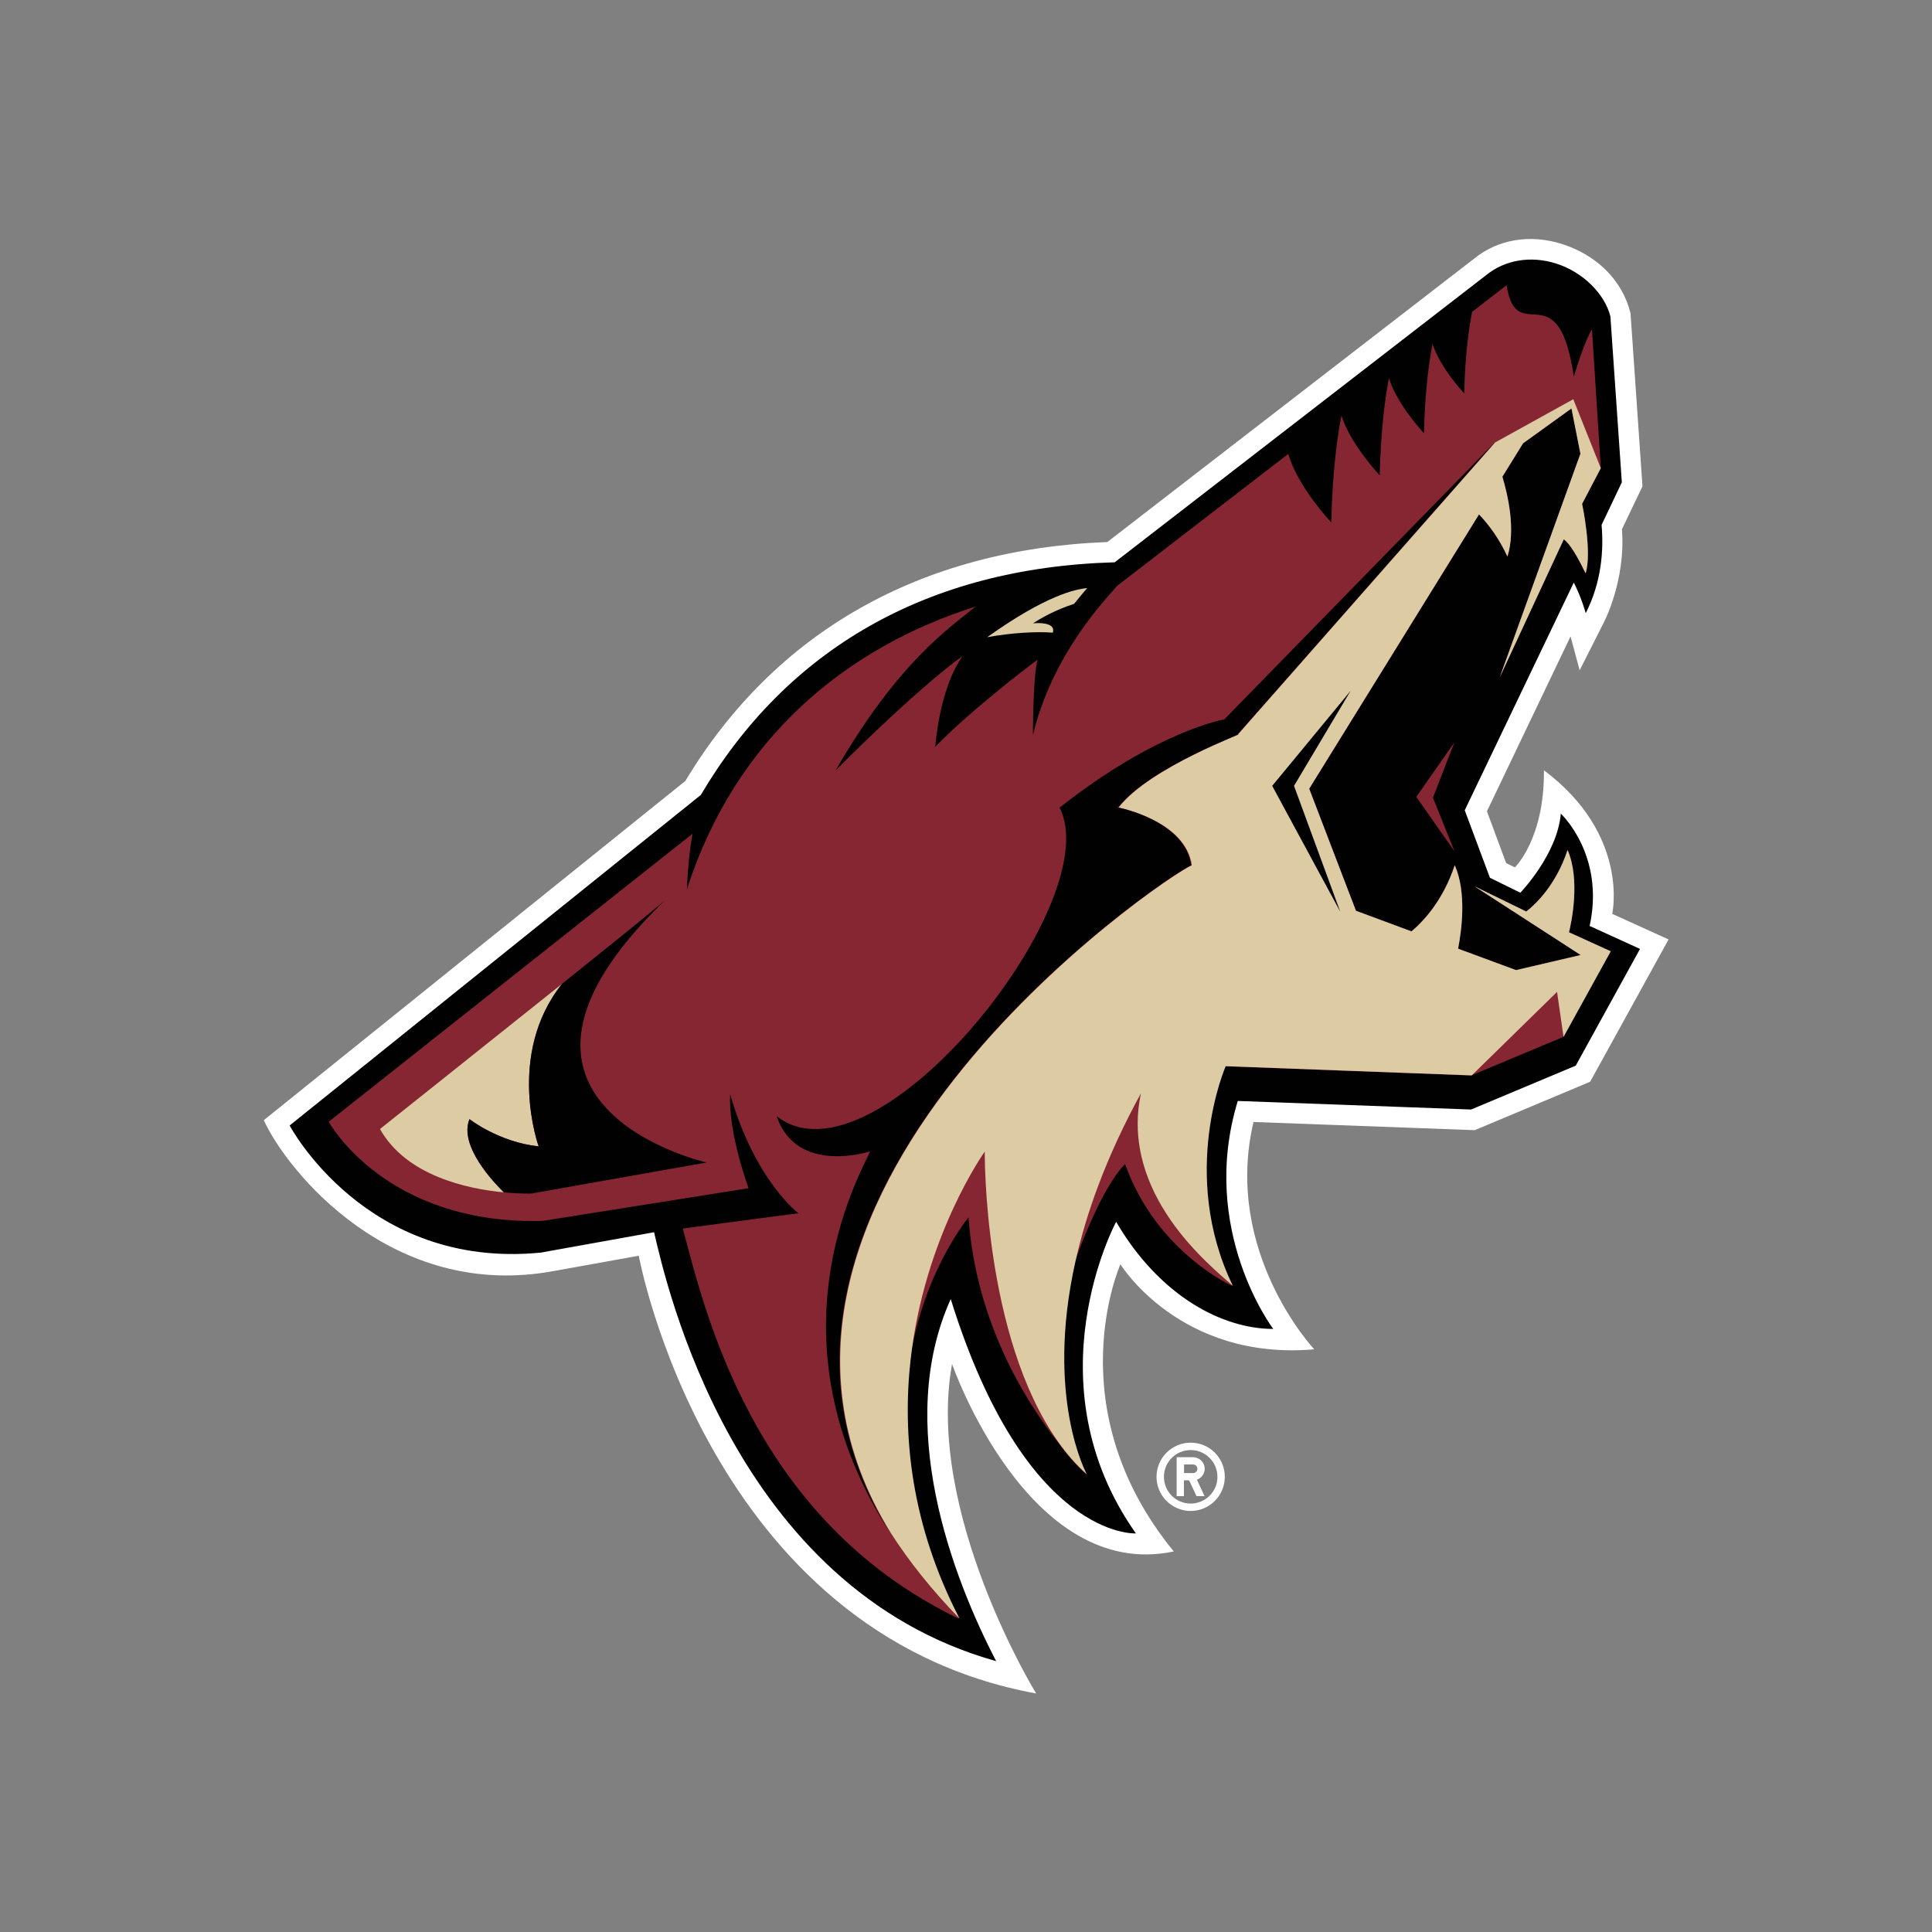 <?xml version="1.0" encoding="utf-8"?>
<!-- Generator: Adobe Illustrator 24.2.0, SVG Export Plug-In . SVG Version: 6.00 Build 0)  -->
<svg version="1.1" id="katman_1" xmlns="http://www.w3.org/2000/svg" xmlns:xlink="http://www.w3.org/1999/xlink" x="0px" y="0px"
	 viewBox="0 0 1000 1000" style="enable-background:new 0 0 1000 1000;" xml:space="preserve">
<rect x="0" y="0" width="1000" height="1000" fill="#808080" stroke="none"/>
<style type="text/css">
	.st0{fill:#FFFFFF;}
	.st1{fill:#010101;}
	.st2{fill:#862633;}
	.st3{fill:#DDCBA4;}
</style>
<g id="arizona-coyotes" transform="scale(0.672) translate(-107.906, 52.093)">
	<path class="st0" d="M1025,1059.1c-14.5,0-26.3,11.8-26.3,26.3c0,14.5,11.8,26.3,26.3,26.3c14.5,0,26.3-11.8,26.3-26.3
		C1051.3,1070.8,1039.5,1059.1,1025,1059.1L1025,1059.1z M1025,1106c-11.4,0-20.6-9.2-20.6-20.6c0,0,0,0,0,0
		c0-11.4,9.2-20.6,20.6-20.6c11.4,0,20.6,9.2,20.6,20.6C1045.7,1096.7,1036.4,1106,1025,1106z M1035.8,1079.2c0-4.9-4-8.9-8.9-8.9
		c0,0,0,0,0,0h-12.7v30h5.6v-12.2h4l5.7,12.2h6.2l-5.9-12.7C1033.4,1086.4,1035.8,1083,1035.8,1079.2L1035.8,1079.2z M1026.9,1082.5
		h-7v-6.6h7c1.8,0,3.3,1.5,3.3,3.3C1030.2,1081.1,1028.7,1082.5,1026.9,1082.5L1026.9,1082.5z"/>
	<path class="st0" d="M1349.7,651.8c0,0,13.8-60.8-52.6-110.6c0.5,52.9-22.4,74.8-22.4,74.8l-6.7-3.3l-14.8-39.9l64.4-134.7
		c3.2,11.8,7,26.1,7,26.1l18.6-36.8c0,0,17-32,14-71.9l15.8-33l-9.2-133.3c-6.4-26-26.7-45-52.6-53.3c-24.8-7.9-49.6-3.7-68.1,11.4
		L960.8,365.4c-143.7,5.5-255.8,69-325,184L311.1,810.7C328.4,849,409.4,950.4,535,926.8l64.9-11.7c0,0,53.2,290.9,306.1,337.2
		c0,0-85.5-139-64.8-253.8c0,0,58.4,168.1,170.8,144.4c-90.6-110.7-41.1-221.2-41.1-221.2s45.7,74.5,149.3,65.5
		c0,0-70.4-74.8-46.8-175.1l170.4,6.3l88.9-37.3l60.4-109.6L1349.7,651.8L1349.7,651.8z"/>
	<path class="st1" d="M1310.1,574.6c-2.7,31.5-31.2,60.9-31.2,60.9l-23.4-11.5l-19.4-52l84-175.4c6,11.8,9.2,23.6,9.2,23.6
		c12.2-24.1,13.9-48.4,12.2-68l15.6-32.8l-8.8-127.7c-4.2-17.1-20.9-34.2-41.8-40.8c-19.8-6.3-39.7-2.7-54,9l-286,221.1
		c-145.4,4.1-252.9,67.7-318.8,179.2L331,814.8c0,0,58.7,111.2,193.5,97.9l87.2-15.7c9.4,40.4,61.6,273.9,263.5,330.4
		c-34.2-65.8-78.4-182.9-35-278.9C898,1134.2,982.8,1129,982.8,1129c-82-116.3-15.2-240-15.2-240c33.4,57.1,81.7,82.5,121,82.5
		c0,0-57.7-76.1-27.3-175.6l179.7,6.6l80.6-33.8l49.5-89.9l-38.8-17.7C1344.3,606.3,1310.1,574.6,1310.1,574.6L1310.1,574.6z"/>
	<g>
		<path class="st2" d="M1316.2,665.9h0.2c1.7-6.6,9-40.3-1.1-63.3c-8.9,27-24.7,41.9-31.8,47.4l-39.6-19.3l0.2,0.2l81.3,52.6
			l-49.7,11.6l-0.1,0l0,0l-44.4-16.4c0.1,0,0.1-0.1,0.1-0.1l-0.3-0.1c2.6-13.5,6.8-42.9-2.6-64.2c-9.1,27.7-24.8,43.8-33.3,51
			l-42.8-15.9l-36-94l130.8-211.3c7.4,7.8,15.4,18.4,21.9,32.5c6.5-20.8,0.3-47.5-3.9-61.5l15.9-25.7l37.3-26.9l6.9,34.9
			l-62.1,172.1l49.3-106.2c2.1,1.7,6.7,5.3,16.8,26.2c5.2-16.6-2.7-53.5-2.7-53.5l14.4-27.5l-6.8-106.9c-5.7,9.1-11.5,28.6-14,36.4
			c-12-82.3-43.9-21.2-51.8-70.4l-26.5,20.5c-2.1,10.3-5.4,31.2-6.1,62.8c0,0-18.5-19.5-24.4-38.1c-2.3,11.6-5.8,34.4-6.6,68.8
			c0,0-20.7-21.9-27-42.5c-2.5,12.9-6.2,37.8-7.1,74.9c0,0-22.3-23.6-29.5-45.9c-2.8,14.2-6.9,41.6-7.8,82.2c0,0-26-27.5-33.1-52.8
			L968.3,399.2c-8.7,10.3-49.7,52.1-64.8,114.9c0,0,0-44.3,3.5-58c-11.5,8.3-55,42.3-78.7,67c0,0,2.9-44.7,21.2-70.1
			c-38.8,28.3-98,88.3-98,88.3c48.9-84.6,88.1-109.8,107.8-126.2c-98.8,31.3-184.6,100.6-222.3,217.8c0,0,0.7-23.4,4.3-42.8
			L361.1,811.9c0,0,43.2,79.5,164.7,76.4l158.7-25.2c0,0-15.8-42.4-14.2-72.3c19.3,66.8,52.6,91.6,52.6,91.6s-89.1,11.7-89.1,11.8
			c16.1,58.5,51.6,223.1,212.7,300.5c-37.5-72.4-44.1-141.2-37.8-198.7c10.2-68.6,45.2-110.4,45.2-110.4
			c5.7,80.6,43.9,141.5,68.9,173.3c6.5,9.1,13.7,17.4,21.8,24.6c0,0-32.4-58.7-8.7-164.1c2.1-5.9,20.1-56.4,38.6-74.9
			c24,67.7,82.5,93.9,82.5,93.9c-41.8-86.4-5.5-169.2-5.5-169.2s188,7,189.5,7.1l70.7-29.6l36.4-66L1316.2,665.9L1316.2,665.9z"/>
		<path class="st2" d="M1198.8,561.7l29.4,41.9l-16.6-41.3l16.6-42.7L1198.8,561.7z"/>
	</g>
	<g>
		<path class="st3" d="M918.8,435.2c2.9-9.1-15.2-7.2-15.2-7.2c12.5-8.2,25.2-12.9,31.6-15c4.5-5.5,8.2-10,10.1-12.1
			c-8.9,0.7-31.9,5.6-77,37.8C886.7,435.3,906.6,434.2,918.8,435.2L918.8,435.2z M1316.2,665.9h0.2c1.7-6.6,9-40.3-1.1-63.3
			c-8.9,27-24.7,41.9-31.8,47.4l-39.6-19.3l0.2,0.2l81.3,52.6l-49.7,11.6l-0.1,0l0,0l-44.4-16.4c0.1,0,0.1-0.1,0.1-0.1l-0.3-0.1
			c2.6-13.5,6.8-42.9-2.6-64.2c-9.1,27.7-24.8,43.8-33.3,51l-42.8-15.9l-36-94l130.8-211.3c7.4,7.8,15.4,18.4,21.9,32.5
			c6.5-20.8,0.3-47.5-3.9-61.5l15.9-25.7l37.3-26.9l6.9,34.9l-62.1,172.1l49.3-106.2c2.1,1.7,6.7,5.3,16.8,26.2
			c5.2-16.6-2.7-53.5-2.7-53.5l14.4-27.5l-21.2-53.1l-60.2,33.3l-198,224.8c7.6-1.9-67.5,24.8-92,56.4c0,0,51.6,10,56.4,44.5
			c-20.2,8.1-389.7,258.7-231.7,514.5c13.8,21.5,31.2,43.5,52.8,65.7c-37.5-72.4-44.1-141.2-37.8-198.7c10.6-95.9,57.2-161,57.2-161
			s-1.4,142.4,56.8,223.9c6.5,9.1,13.7,17.4,21.8,24.6c0,0-32.4-58.7-8.7-164.1c8.4-37.4,23.8-80.7,50.4-129.3
			c-16.5,77.6,53.6,133,70.8,148.3c-41.8-86.4-5.5-169.2-5.5-169.2s188,7,189.5,7.1l65.7-64.3l5,34.7l36.4-66L1316.2,665.9
			L1316.2,665.9z M400.6,817.5c20.2,36.2,67.7,46.2,95.4,48.8c-8-7.9-34.7-35.9-26.5-56.4c0,0,22.6,17.7,53.3,21
			c0,0-25.5-70.7,18-125.2C477.1,756.6,400.6,817.5,400.6,817.5z"/>
	</g>
	<g>
		<path class="st1" d="M1061.1,513.6l198-224.8l-208.2,213.2c0,0-51.8,8.7-126.9,68c37.6,72.2-141.9,297.3-217.9,237.6
			c15.5,45.8,72,27.1,72,27.1c-7.6,17.6-81.3,144,15.6,294.2c-157.9-255.7,211.6-506.4,231.7-514.5c-4.8-34.6-56.4-44.5-56.4-44.5
			C993.6,538.3,1068.7,511.7,1061.1,513.6L1061.1,513.6z"/>
		<path class="st1" d="M1148.2,480l-60.4,73.2l52.4,96.9l-35.6-96.9L1148.2,480z M619.5,641.9c-11.8,10.1-43.3,35.4-78.7,63.8
			c-43.5,54.6-18,125.2-18,125.2c-30.7-3.3-53.3-21-53.3-21c-8.3,20.5,18.5,48.5,26.5,56.4c12.7,1.2,21.2,0.9,21.2,0.9l135-23.9
			C652.2,843.4,457.2,799,619.5,641.9L619.5,641.9z"/>
	</g>
</g>
</svg>
